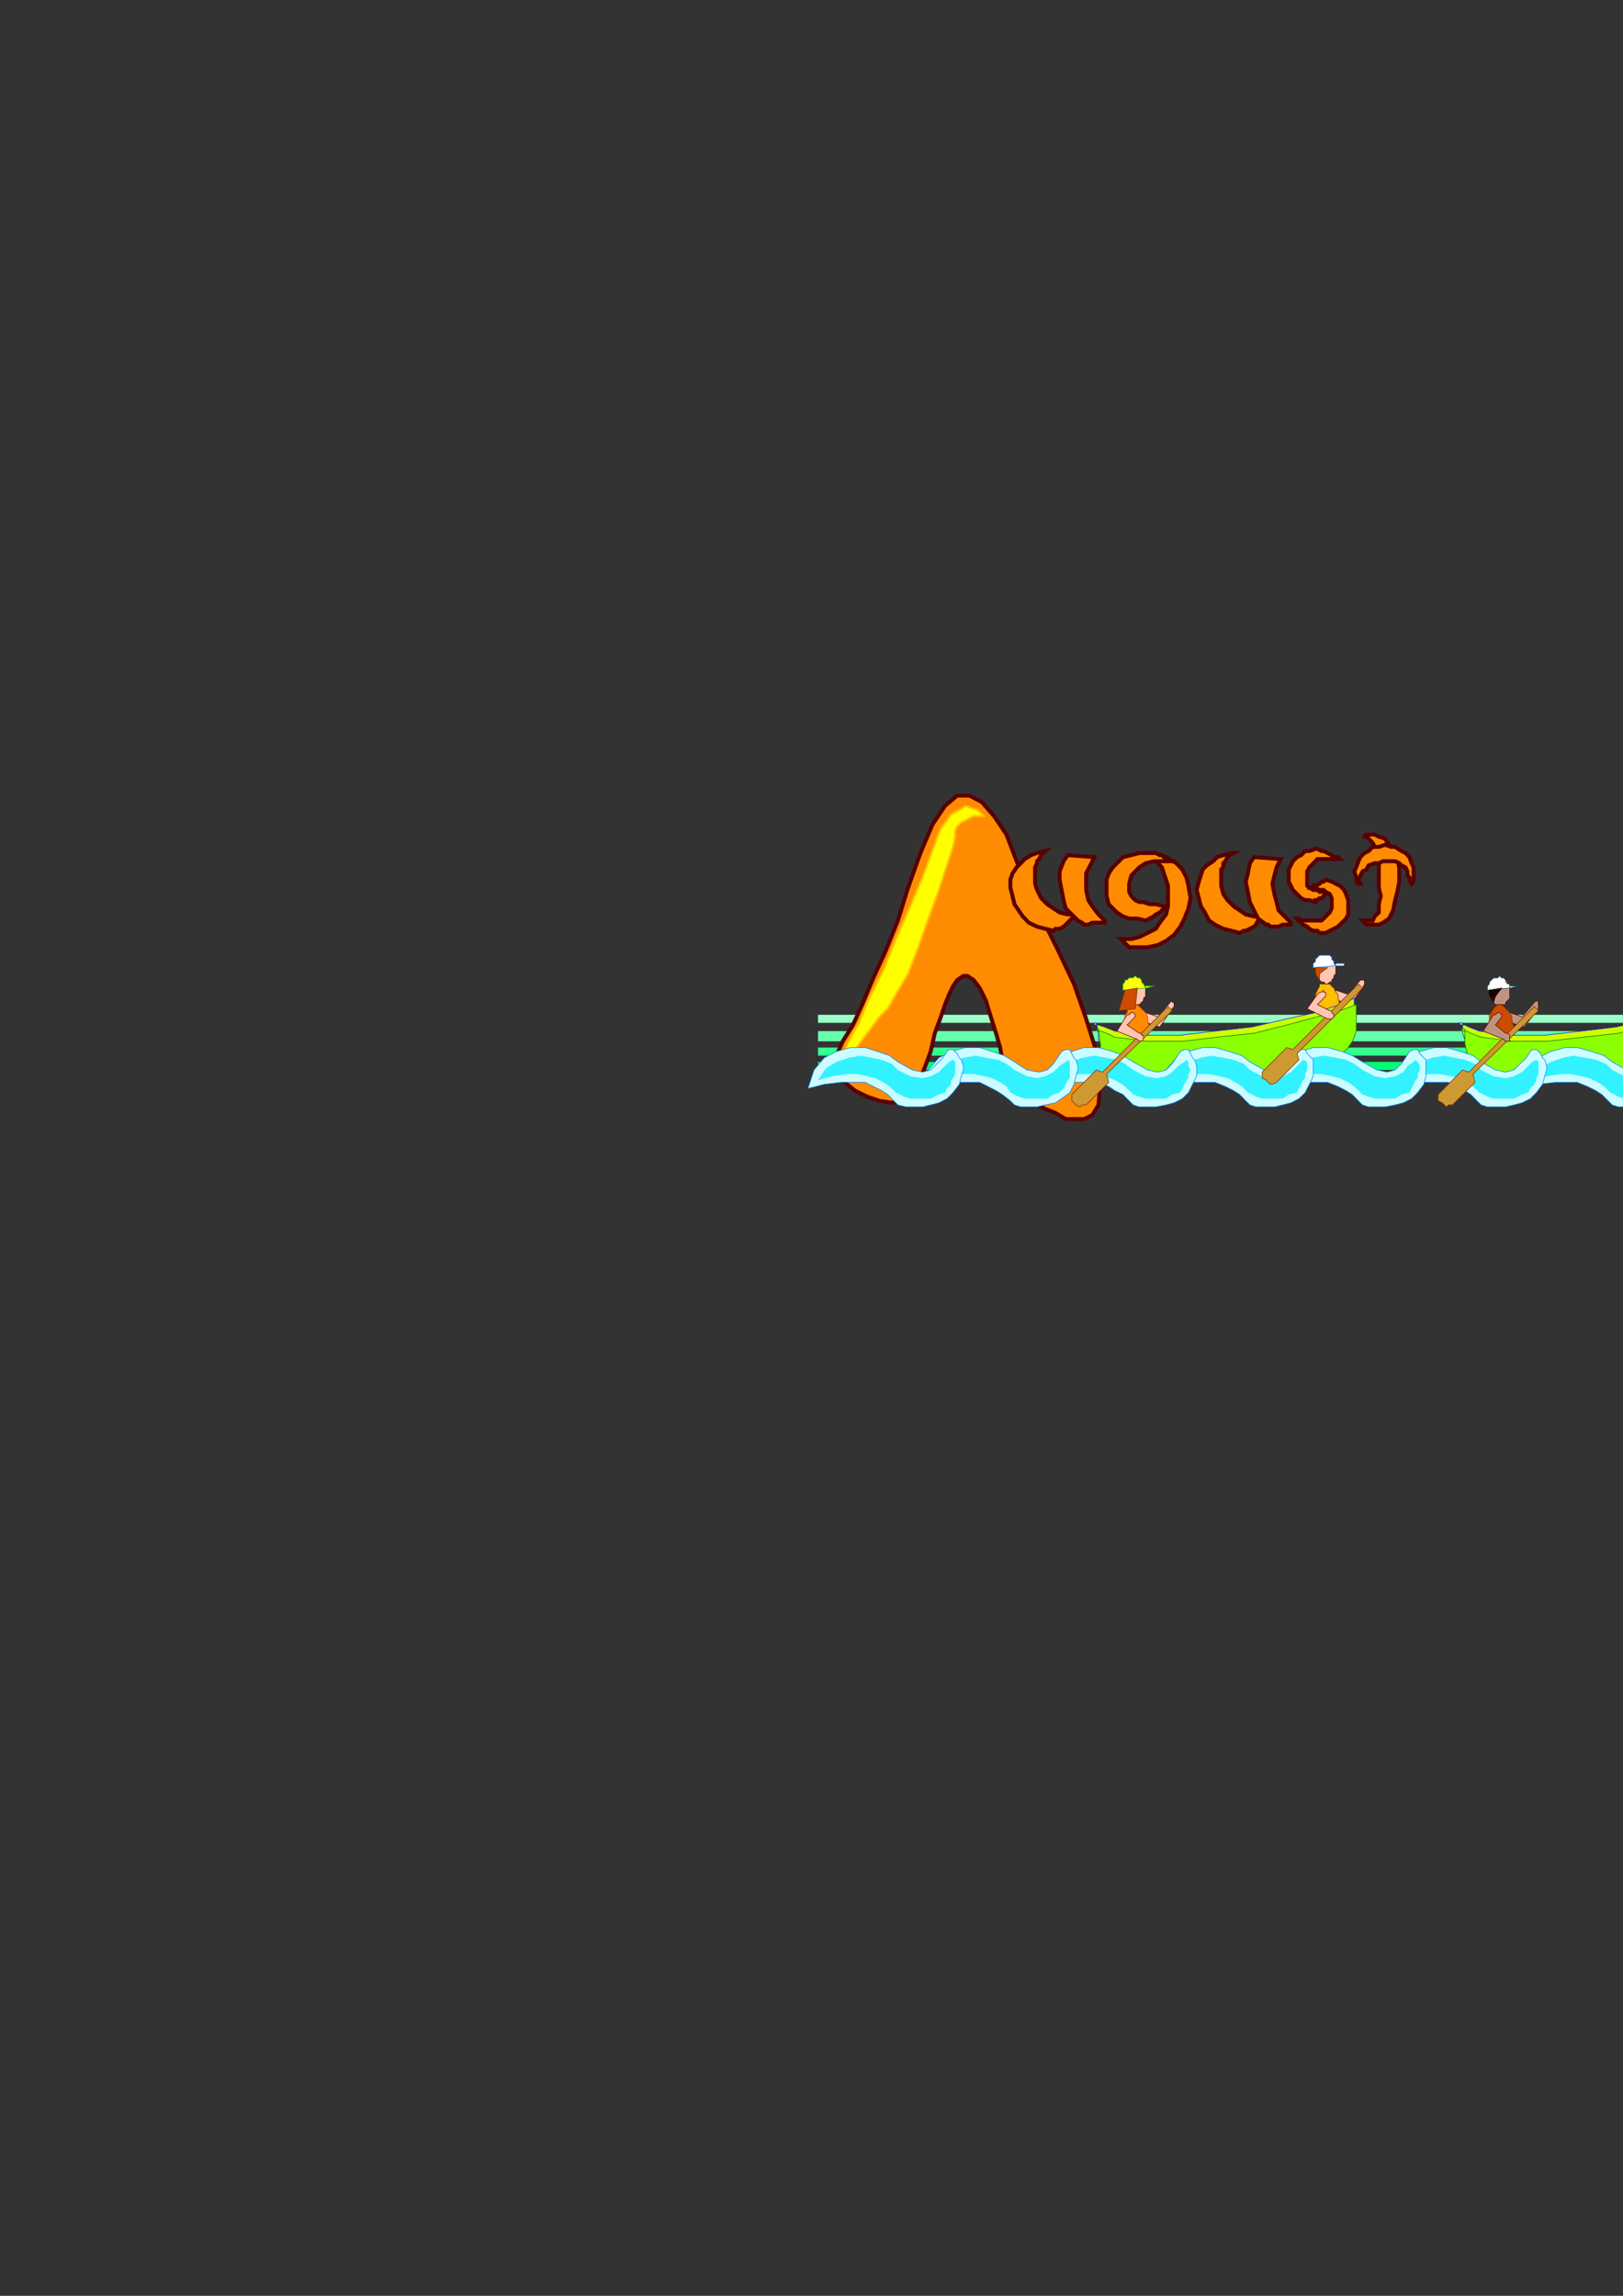<?xml version="1.0" encoding="utf-8"?>
<!-- Created by UniConvertor 2.0rc4 (https://sk1project.net/) -->
<svg xmlns="http://www.w3.org/2000/svg" height="841.89pt" viewBox="0 0 595.276 841.89" width="595.276pt" version="1.1" xmlns:xlink="http://www.w3.org/1999/xlink" id="ad8b9a00-f608-11ea-9662-dcc15c148e23">

<rect x="0" y="0" width="595.276" height="841.89" fill="#333333" stroke="none"/>

<g>
	<path style="fill:#99ffc7;" d="M 652.814,375.081 L 652.814,372.129 300.014,372.129 300.014,375.081 652.814,375.081 Z" />
	<path style="fill:#66ffab;" d="M 652.814,381.849 L 652.814,378.105 300.014,378.105 300.014,381.849 652.814,381.849 Z" />
	<path style="fill:#33ff8f;" d="M 652.814,387.105 L 652.814,384.153 300.014,384.153 300.014,387.105 652.814,387.105 Z" />
	<path style="fill:#00ff73;" d="M 652.814,392.361 L 652.814,389.409 300.014,389.409 300.014,392.361 652.814,392.361 Z" />
	<path style="stroke:#590000;stroke-width:0.216;stroke-miterlimit:10.433;fill:#bf9380;" d="M 623.582,363.129 L 628.046,364.641 632.582,359.385 633.302,359.385 634.094,359.385 634.094,359.385 634.094,360.105 634.094,360.825 634.094,362.337 628.838,368.385 622.79,366.081 623.582,363.129 Z" />
	<path style="stroke:#007300;stroke-width:0.216;stroke-miterlimit:10.433;fill:#00cc00;" d="M 619.838,360.825 L 620.558,360.825 621.35,360.825 622.07,361.617 622.79,362.337 623.582,363.849 624.302,364.641 624.302,366.081 625.094,368.385 625.094,369.897 625.094,371.337 624.302,372.849 624.302,374.361 623.582,375.081 622.79,375.873 622.07,376.593 621.35,376.593 620.558,376.593 619.046,375.873 618.326,375.081 617.534,374.361 616.814,373.641 616.814,372.129 616.094,370.617 616.094,369.105 616.094,366.873 616.094,365.361 616.094,364.641 616.814,363.129 617.534,361.617 618.326,360.825 619.046,360.825 619.838,360.825 Z" />
	<path style="stroke:#590000;stroke-width:0.216;stroke-miterlimit:10.433;fill:#bf9380;" d="M 619.838,351.105 L 620.558,351.105 621.35,351.105 622.07,351.105 622.79,351.825 622.79,352.617 623.582,353.337 623.582,354.129 623.582,355.569 623.582,356.361 623.582,357.081 623.582,357.873 622.79,358.593 622.79,359.385 622.07,360.105 621.35,360.105 620.558,360.825 619.838,360.825 619.046,360.105 618.326,360.105 617.534,359.385 617.534,358.593 616.814,357.873 616.814,357.081 616.814,356.361 616.094,354.849 616.814,354.129 616.814,353.337 617.534,352.617 617.534,351.825 618.326,351.105 619.046,351.105 619.838,351.105 Z" />
	<path style="stroke:#004040;stroke-width:0.216;stroke-miterlimit:10.433;fill:#ffff99;" d="M 623.582,354.129 L 623.582,353.337 622.79,352.617 622.79,351.825 622.07,351.105 621.35,350.313 620.558,350.313 619.838,350.313 619.046,350.313 618.326,350.313 617.534,350.313 616.814,351.105 616.814,351.825 616.094,352.617 616.094,353.337 615.302,354.129 616.094,354.849 623.582,354.129 Z" />
	<path style="stroke:#004040;stroke-width:0.216;stroke-miterlimit:10.433;fill:#ffff99;" d="M 626.606,353.337 L 626.606,354.129 623.582,354.129 623.582,353.337 626.606,353.337 Z" />
	<path style="stroke:#000000;stroke-width:0.216;stroke-miterlimit:10.433;fill:#1f0000;" d="M 613.79,362.337 L 616.094,354.849 620.558,354.849 620.558,361.617 613.79,362.337 Z" />
	<path style="stroke:#590000;stroke-width:0.216;stroke-miterlimit:10.433;fill:#bf9380;" d="M 553.742,371.337 L 558.278,372.849 562.742,367.593 563.534,366.873 564.254,367.593 564.254,367.593 564.254,368.385 564.254,369.105 564.254,369.897 558.998,376.593 552.23,374.361 553.742,371.337 Z" />
	<path style="stroke:#802600;stroke-width:0.216;stroke-miterlimit:10.433;fill:#cc4d00;" d="M 549.998,368.385 L 550.79,368.385 551.51,369.105 552.23,369.897 553.022,370.617 553.742,371.337 554.534,372.849 554.534,374.361 555.254,376.593 555.254,378.105 555.254,379.617 554.534,381.129 554.534,381.849 553.742,383.361 553.022,384.153 552.23,384.153 551.51,384.873 549.998,384.873 549.278,384.153 548.486,383.361 547.766,382.641 546.974,381.129 546.974,380.337 546.254,378.897 546.254,377.385 546.254,375.081 546.254,373.641 546.254,372.129 546.974,371.337 547.766,369.897 548.486,369.105 549.278,368.385 549.998,368.385 Z" />
	<path style="stroke:#590000;stroke-width:0.216;stroke-miterlimit:10.433;fill:#bf9380;" d="M 549.998,358.593 L 550.79,358.593 551.51,359.385 552.23,359.385 553.022,360.105 553.022,360.825 553.742,361.617 553.742,362.337 553.742,363.849 553.742,364.641 553.742,365.361 553.742,366.081 553.022,366.873 552.23,367.593 552.23,368.385 551.51,368.385 550.79,368.385 549.998,368.385 549.278,368.385 548.486,368.385 547.766,367.593 546.974,366.873 546.974,366.081 546.254,364.641 546.254,363.849 546.254,363.129 546.254,362.337 546.974,360.825 546.974,360.825 547.766,360.105 548.486,359.385 549.278,359.385 549.998,358.593 Z" />
	<path style="stroke:#004040;stroke-width:0.216;stroke-miterlimit:10.433;fill:#ffffff;" d="M 553.742,362.337 L 553.742,360.825 553.022,360.825 552.23,360.105 552.23,359.385 551.51,358.593 550.79,358.593 549.998,357.873 549.278,358.593 548.486,358.593 547.766,358.593 546.974,359.385 546.974,359.385 546.254,360.105 546.254,360.825 545.534,361.617 545.534,363.129 553.742,362.337 Z" />
	<path style="stroke:#004040;stroke-width:0.216;stroke-miterlimit:10.433;fill:#ffffff;" d="M 556.766,361.617 L 556.766,361.617 553.742,362.337 553.742,361.617 556.766,361.617 Z" />
	<path style="stroke:#000000;stroke-width:0.216;stroke-miterlimit:10.433;fill:#1f0000;" d="M 547.766,367.593 L 546.254,364.641 546.254,363.129 550.79,362.337 548.486,365.361 547.766,367.593 Z" />
	<path style="stroke:#0019e6;stroke-width:0.216;stroke-miterlimit:10.433;fill:#ccff00;" d="M 536.462,375.081 L 536.462,378.897 537.254,381.129 537.974,383.361 538.766,385.593 540.998,387.897 543.23,390.129 546.254,391.641 549.998,393.153 555.254,393.873 559.79,393.873 567.278,393.873 576.278,393.873 585.278,393.153 595.07,391.641 604.79,390.849 612.278,389.409 618.326,387.897 622.07,386.385 625.094,384.153 627.326,381.849 628.838,380.337 630.35,378.105 630.35,375.873 630.35,375.081 631.07,373.641 631.07,366.081 625.094,368.385 616.094,371.337 605.582,373.641 592.766,376.593 580.022,378.105 566.558,379.617 553.742,379.617 542.51,378.105 538.766,376.593 537.254,375.873 535.742,375.873 535.742,375.873 535.022,375.081 535.742,375.081 535.742,375.081 536.462,375.081 Z" />
	<path style="stroke:#007300;stroke-width:0.216;stroke-miterlimit:10.433;fill:#8cff00;" d="M 537.254,377.385 L 537.254,382.641 537.974,385.593 538.766,387.897 539.486,389.409 541.718,391.641 544.022,393.153 546.974,394.665 550.79,395.385 556.046,396.105 560.51,396.105 567.998,396.105 576.278,395.385 586.07,395.385 595.79,393.873 604.79,393.153 613.07,391.641 619.046,390.129 622.79,387.897 625.814,386.385 628.046,384.153 629.558,381.849 630.35,380.337 631.07,378.105 631.07,376.593 631.07,375.873 631.07,368.385 625.814,370.617 616.814,372.849 606.302,375.873 593.558,378.897 580.814,380.337 567.278,381.849 554.534,381.849 543.23,380.337 539.486,378.897 537.974,378.105 536.462,378.105 535.742,377.385 535.742,377.385 536.462,377.385 536.462,377.385 537.254,377.385 Z" />
	<path style="stroke:#590000;stroke-width:1.44;stroke-miterlimit:10.433;fill:#ff8c00;" d="M 306.782,387.105 L 306.062,390.129 306.782,393.873 309.806,396.897 313.55,399.921 318.086,402.153 322.55,403.665 327.086,404.385 330.83,403.665 333.854,401.361 336.806,396.897 339.11,391.641 341.342,385.593 342.854,378.897 345.086,372.849 346.598,368.385 348.11,364.641 349.55,361.617 351.062,359.385 353.366,357.873 354.806,357.873 357.11,359.385 359.342,362.337 361.574,366.873 363.878,374.361 365.318,378.897 366.83,384.153 367.622,388.617 369.854,393.153 371.366,396.897 372.878,399.921 375.11,402.153 377.342,403.665 380.366,405.177 383.39,406.617 387.134,408.129 390.878,410.361 394.622,410.361 397.646,410.361 400.598,408.921 402.902,405.177 403.622,396.105 402.11,385.593 398.366,373.641 393.902,360.825 387.854,348.081 381.878,336.057 376.622,324.825 372.878,315.825 369.134,306.033 364.598,299.265 360.062,294.081 355.598,291.777 351.062,291.777 346.598,295.521 342.062,302.289 337.598,312.801 333.062,325.545 329.318,337.569 324.782,348.873 320.318,358.593 316.574,367.593 312.83,375.873 309.086,381.849 306.782,387.105 Z" />
	<path style="stroke:#ffbf00;stroke-width:0.72;stroke-miterlimit:10.433;fill:#ffff00;" d="M 314.27,392.361 L 312.83,390.849 312.038,390.129 310.526,389.409 309.806,388.617 309.806,387.105 309.806,385.593 310.526,383.361 312.038,380.337 315.062,375.081 318.806,366.081 324.062,355.569 328.598,344.337 333.854,332.313 338.318,321.801 341.342,313.593 343.574,307.545 345.086,303.801 347.318,300.777 348.83,298.545 351.854,297.033 354.086,295.521 356.318,296.313 358.622,297.033 360.854,299.265 359.342,299.265 357.11,299.265 355.598,300.057 354.086,300.777 352.574,301.569 351.062,303.081 350.342,304.521 350.342,306.825 349.55,310.569 347.318,317.337 344.366,326.337 340.55,336.849 336.806,347.361 333.062,357.081 328.598,364.641 325.574,369.897 322.55,372.849 320.318,375.873 318.086,378.897 315.782,381.849 314.27,384.153 314.27,387.105 313.55,389.409 314.27,392.361 Z" />
	<path style="stroke:#590000;stroke-width:1.44;stroke-miterlimit:10.433;fill:#ff8c00;" d="M 395.342,335.337 L 391.598,335.337 388.646,334.617 386.342,333.105 384.11,331.593 381.878,329.361 380.366,326.337 379.646,324.105 379.646,321.081 379.646,319.569 379.646,318.057 380.366,316.545 380.366,315.825 381.086,315.033 381.878,313.593 382.598,312.801 383.39,312.081 383.39,312.081 380.366,312.801 378.134,313.593 375.83,315.033 374.39,316.545 372.878,318.057 371.366,320.289 370.574,322.593 370.574,325.545 371.366,328.569 372.086,331.593 373.598,333.825 375.11,336.057 377.342,338.361 380.366,339.801 383.39,340.593 386.342,341.313 387.134,340.593 388.646,340.593 390.086,339.801 390.878,339.081 392.39,337.569 393.11,336.849 394.622,336.057 395.342,335.337 395.342,335.337 Z" />
	<path style="stroke:#590000;stroke-width:1.44;stroke-miterlimit:10.433;fill:#ff8c00;" d="M 401.39,314.313 L 399.878,317.337 398.366,320.289 398.366,323.313 398.366,326.337 399.158,330.081 400.598,332.313 402.902,335.337 405.134,337.569 405.134,338.361 402.902,338.361 402.11,338.361 400.598,338.361 399.158,339.081 398.366,339.081 397.646,339.081 396.854,338.361 395.342,337.569 393.11,335.337 390.878,333.105 390.086,330.081 389.366,326.337 388.646,322.593 388.646,319.569 390.086,315.825 391.598,313.593 401.39,314.313 Z" />
	<path style="stroke:#590000;stroke-width:1.44;stroke-miterlimit:10.433;fill:#ff8c00;" d="M 463.67,336.057 L 459.926,336.057 456.902,335.337 454.67,333.825 452.438,332.313 450.206,330.081 448.694,327.849 447.902,324.825 447.902,321.801 447.902,320.289 447.902,318.849 448.694,318.057 448.694,316.545 449.414,315.825 450.206,314.313 450.926,313.593 452.438,312.801 451.646,312.801 448.694,313.593 446.39,314.313 444.95,315.825 442.646,317.337 441.134,318.849 440.414,321.081 439.694,323.313 438.902,326.337 439.694,329.361 440.414,332.313 441.926,334.617 443.438,337.569 445.67,339.081 448.694,340.593 451.646,341.313 454.67,342.105 456.182,341.313 456.902,341.313 458.414,340.593 459.926,339.801 460.646,339.081 461.438,337.569 462.95,336.849 463.67,336.057 463.67,336.057 Z" />
	<path style="stroke:#590000;stroke-width:1.44;stroke-miterlimit:10.433;fill:#ff8c00;" d="M 469.718,315.033 L 468.206,318.057 467.414,321.081 466.694,324.105 467.414,327.849 468.206,330.801 468.926,333.825 471.158,336.057 473.462,338.361 473.462,339.081 471.95,339.081 470.438,339.081 468.926,339.801 468.206,339.801 466.694,339.801 465.902,339.801 465.182,339.081 464.462,339.081 461.438,336.849 459.926,333.825 458.414,330.801 457.694,327.057 456.902,323.313 457.694,320.289 458.414,316.545 459.926,314.313 469.718,315.033 Z" />
	<path style="stroke:#590000;stroke-width:1.44;stroke-miterlimit:10.433;fill:#ff8c00;" d="M 487.718,327.057 L 485.486,327.057 483.974,327.057 483.182,326.337 481.67,326.337 480.23,325.545 479.438,324.825 479.438,323.313 479.438,322.593 479.438,321.081 479.438,319.569 480.23,318.057 480.95,317.337 482.462,315.825 483.182,315.033 484.694,315.033 486.206,315.033 486.926,315.033 487.718,315.033 488.438,315.033 489.23,315.033 489.95,315.033 490.742,315.033 490.742,315.033 491.462,315.033 490.742,314.313 489.23,314.313 488.438,313.593 486.926,312.801 485.486,312.081 484.694,312.081 483.182,311.289 482.462,311.289 480.23,312.081 478.718,312.081 477.206,313.593 475.694,314.313 474.182,315.825 473.462,317.337 472.67,318.849 472.67,321.081 472.67,323.313 473.462,324.825 474.182,326.337 475.694,327.849 477.206,329.361 478.718,330.081 480.23,330.081 482.462,330.801 482.462,330.081 483.182,330.081 483.974,329.361 484.694,329.361 485.486,328.569 486.206,327.849 486.926,327.057 487.718,327.057 Z" />
	<path style="stroke:#590000;stroke-width:1.44;stroke-miterlimit:10.433;fill:#ff8c00;" d="M 480.95,325.545 L 482.462,325.545 483.974,326.337 485.486,326.337 486.206,327.057 487.718,327.849 488.438,329.361 488.438,330.081 488.438,331.593 488.438,333.105 487.718,334.617 486.926,335.337 485.486,336.849 484.694,337.569 483.182,337.569 481.67,337.569 480.23,337.569 479.438,337.569 479.438,337.569 478.718,337.569 477.926,337.569 476.414,337.569 476.414,336.849 475.694,336.849 476.414,337.569 477.206,338.361 477.926,339.081 479.438,339.801 480.23,340.593 481.67,341.313 483.182,341.313 483.974,342.105 486.206,342.105 487.718,341.313 489.23,340.593 490.742,339.801 492.182,338.361 493.694,336.849 494.486,335.337 494.486,333.825 494.486,331.593 494.486,330.081 493.694,327.849 492.974,326.337 491.462,324.825 489.95,324.105 488.438,323.313 486.206,322.593 486.206,322.593 485.486,323.313 484.694,323.313 483.974,324.105 482.462,324.825 481.67,324.825 480.95,325.545 480.95,325.545 Z" />
	<path style="stroke:#590000;stroke-width:1.44;stroke-miterlimit:10.433;fill:#ff8c00;" d="M 418.67,312.801 L 420.902,314.313 423.134,315.033 424.646,316.545 426.158,318.057 426.878,320.289 427.67,322.593 428.39,324.825 428.39,327.849 428.39,332.313 427.67,335.337 425.366,338.361 423.926,340.593 420.902,342.105 417.878,343.617 414.926,344.337 411.11,344.337 411.902,345.057 412.622,345.849 413.414,346.569 414.134,347.361 415.646,347.361 416.366,347.361 420.902,347.361 424.646,346.569 427.67,345.057 430.622,342.825 432.926,339.801 434.438,336.849 435.878,333.105 436.67,329.361 435.878,324.825 435.158,321.801 433.646,318.849 431.414,316.545 429.182,315.033 426.158,313.593 422.414,312.801 418.67,312.801 Z" />
	<path style="stroke:#590000;stroke-width:1.44;stroke-miterlimit:10.433;fill:#ff8c00;" d="M 429.182,315.825 L 426.158,315.825 423.134,315.825 420.182,316.545 417.878,318.057 416.366,319.569 414.926,321.081 414.134,324.105 414.134,327.057 414.926,328.569 415.646,329.361 416.366,330.081 417.878,330.801 419.39,330.801 421.622,331.593 423.926,331.593 426.878,332.313 428.39,332.313 427.67,332.313 426.878,333.105 426.158,333.825 425.366,334.617 423.926,335.337 423.134,336.057 421.622,336.849 420.182,337.569 417.158,336.849 414.134,336.849 411.902,336.057 409.67,334.617 408.158,333.105 406.646,331.593 405.854,328.569 405.854,326.337 405.854,322.593 406.646,320.289 408.158,318.057 410.39,315.825 411.902,314.313 414.926,313.593 417.878,312.801 420.902,312.801 421.622,312.801 423.134,312.801 423.926,312.801 425.366,313.593 426.158,313.593 426.878,314.313 428.39,315.033 429.182,315.825 429.182,315.825 Z" />
	<path style="stroke:#590000;stroke-width:1.44;stroke-miterlimit:10.433;fill:#ff8c00;" d="M 499.742,306.825 L 501.182,306.825 501.974,307.545 503.486,309.057 504.206,310.569 504.998,312.081 504.998,314.313 505.718,315.825 505.718,318.057 505.718,319.569 505.718,322.593 505.718,325.545 506.438,328.569 505.718,331.593 505.718,334.617 504.206,336.057 503.486,337.569 502.694,337.569 501.182,337.569 500.462,337.569 499.742,337.569 500.462,338.361 501.182,339.081 501.974,339.081 502.694,339.081 502.694,339.081 503.486,339.081 504.206,339.081 505.718,339.081 507.23,338.361 509.462,336.849 510.974,333.825 511.694,330.081 512.486,327.057 513.206,323.313 513.206,320.289 513.206,318.057 512.486,315.033 511.694,313.593 510.974,311.289 509.462,309.777 507.95,307.545 505.718,306.825 504.206,306.033 501.974,306.033 501.182,306.033 500.462,306.825 499.742,306.825 499.742,306.825 Z" />
	<path style="stroke:#590000;stroke-width:1.44;stroke-miterlimit:10.433;fill:#ff8c00;" d="M 498.95,324.105 L 498.23,322.593 498.95,321.081 499.742,319.569 501.182,318.849 501.974,317.337 504.206,316.545 505.718,316.545 507.23,315.825 508.742,315.825 510.254,315.825 511.694,315.825 513.206,316.545 513.998,317.337 515.51,318.057 516.23,319.569 516.23,321.081 516.95,321.801 516.95,322.593 517.742,324.105 517.742,324.105 518.462,323.313 518.462,322.593 518.462,321.801 518.462,321.801 518.462,321.081 518.462,320.289 518.462,319.569 518.462,318.057 517.742,316.545 516.95,314.313 515.51,312.801 513.998,312.081 511.694,310.569 510.254,310.569 507.95,309.777 505.718,310.569 503.486,310.569 501.974,312.081 500.462,312.801 498.95,314.313 498.23,315.825 497.438,318.057 496.718,319.569 497.438,321.801 497.438,322.593 497.438,323.313 498.23,324.105 498.95,324.105 Z" />
	<path style="stroke:#590000;stroke-width:0.216;stroke-miterlimit:10.433;fill:#ffc6b2;" d="M 420.182,371.337 L 424.646,372.849 429.182,367.593 429.902,366.873 429.902,367.593 430.622,367.593 430.622,368.385 430.622,369.105 429.902,369.897 425.366,376.593 418.67,374.361 420.182,371.337 Z" />
	<path style="stroke:#ff1900;stroke-width:0.216;stroke-miterlimit:10.433;fill:#ff8c00;" d="M 416.366,368.385 L 417.158,368.385 417.878,369.105 418.67,369.897 419.39,370.617 420.182,371.337 420.902,372.849 420.902,374.361 421.622,376.593 421.622,378.105 420.902,379.617 420.902,381.129 420.902,381.849 420.182,383.361 419.39,384.153 418.67,384.153 417.878,384.873 416.366,384.873 415.646,384.153 414.926,383.361 414.134,382.641 413.414,381.129 412.622,380.337 412.622,378.897 412.622,377.385 412.622,375.081 412.622,373.641 412.622,372.129 413.414,371.337 413.414,369.897 414.134,369.105 414.926,368.385 416.366,368.385 Z" />
	<path style="stroke:#590000;stroke-width:0.216;stroke-miterlimit:10.433;fill:#ffc6b2;" d="M 416.366,358.593 L 417.158,358.593 417.878,359.385 417.878,359.385 418.67,360.105 419.39,360.825 419.39,361.617 420.182,362.337 420.182,363.849 420.182,364.641 420.182,365.361 419.39,366.081 419.39,366.873 418.67,367.593 417.878,368.385 417.878,368.385 417.158,368.385 416.366,368.385 415.646,368.385 414.926,368.385 414.134,367.593 413.414,366.873 413.414,366.081 412.622,364.641 412.622,363.849 412.622,363.129 412.622,362.337 413.414,360.825 413.414,360.825 414.134,360.105 414.926,359.385 415.646,359.385 416.366,358.593 Z" />
	<path style="stroke:#00cc00;stroke-width:0.216;stroke-miterlimit:10.433;fill:#ffff00;" d="M 420.182,362.337 L 419.39,360.825 419.39,360.825 418.67,360.105 418.67,359.385 417.878,358.593 417.158,358.593 416.366,357.873 415.646,358.593 414.926,358.593 414.134,358.593 413.414,359.385 412.622,359.385 412.622,360.105 411.902,360.825 411.902,361.617 411.902,363.129 420.182,362.337 Z" />
	<path style="stroke:#00cc00;stroke-width:0.216;stroke-miterlimit:10.433;fill:#ffff00;" d="M 423.134,361.617 L 423.134,361.617 420.182,362.337 420.182,361.617 423.134,361.617 Z" />
	<path style="stroke:#802600;stroke-width:0.216;stroke-miterlimit:10.433;fill:#cc4d00;" d="M 410.39,370.617 L 412.622,363.129 417.158,362.337 416.366,369.897 410.39,370.617 Z" />
	<path style="stroke:#590000;stroke-width:0.216;stroke-miterlimit:10.433;fill:#ffc6b2;" d="M 489.95,363.129 L 494.486,364.641 498.95,359.385 499.742,359.385 499.742,359.385 500.462,359.385 500.462,360.105 500.462,360.825 499.742,362.337 495.206,368.385 488.438,366.081 489.95,363.129 Z" />
	<path style="stroke:#802600;stroke-width:0.216;stroke-miterlimit:10.433;fill:#ffbf00;" d="M 486.206,360.825 L 486.926,360.825 487.718,360.825 488.438,361.617 489.23,362.337 489.95,363.849 490.742,364.641 490.742,366.081 491.462,368.385 491.462,369.897 490.742,371.337 490.742,372.849 490.742,374.361 489.95,375.081 489.23,375.873 488.438,376.593 487.718,376.593 486.206,376.593 485.486,375.873 484.694,375.081 483.974,374.361 483.182,373.641 483.182,372.129 482.462,370.617 482.462,369.105 482.462,366.873 482.462,365.361 482.462,364.641 483.182,363.129 483.974,361.617 483.974,360.825 484.694,360.825 486.206,360.825 Z" />
	<path style="stroke:#590000;stroke-width:0.216;stroke-miterlimit:10.433;fill:#ffc6b2;" d="M 486.206,351.105 L 486.926,351.105 487.718,351.105 487.718,351.105 488.438,351.825 489.23,352.617 489.23,353.337 489.95,354.129 489.95,355.569 489.95,356.361 489.95,357.081 489.23,357.873 489.23,358.593 488.438,359.385 488.438,360.105 487.718,360.105 486.926,360.825 486.206,360.825 485.486,360.105 484.694,360.105 483.974,359.385 483.182,358.593 483.182,357.873 482.462,357.081 482.462,356.361 482.462,354.849 482.462,354.129 483.182,353.337 483.182,352.617 483.974,351.825 484.694,351.105 485.486,351.105 486.206,351.105 Z" />
	<path style="stroke:#0080ff;stroke-width:0.216;stroke-miterlimit:10.433;fill:#ffffff;" d="M 489.95,354.129 L 489.23,353.337 489.23,352.617 488.438,351.825 488.438,351.105 487.718,350.313 486.926,350.313 486.206,350.313 485.486,350.313 484.694,350.313 483.974,350.313 483.182,351.105 482.462,351.825 482.462,352.617 481.67,353.337 481.67,354.129 481.67,354.849 489.95,354.129 Z" />
	<path style="stroke:#0080ff;stroke-width:0.216;stroke-miterlimit:10.433;fill:#ffffff;" d="M 492.974,353.337 L 492.974,354.129 489.95,354.129 489.95,353.337 492.974,353.337 Z" />
	<path style="stroke:#802600;stroke-width:0.216;stroke-miterlimit:10.433;fill:#cc4d00;" d="M 483.974,359.385 L 482.462,357.081 482.462,354.849 486.926,354.849 483.974,357.081 483.974,359.385 Z" />
	<path style="stroke:#0019e6;stroke-width:0.216;stroke-miterlimit:10.433;fill:#ccff00;" d="M 402.11,375.081 L 402.902,378.897 402.902,381.129 403.622,383.361 405.134,385.593 407.366,387.897 409.67,390.129 412.622,391.641 416.366,393.153 421.622,393.873 426.158,393.873 433.646,393.873 441.926,393.873 451.646,393.153 461.438,391.641 470.438,390.849 478.718,389.409 484.694,387.897 488.438,386.385 491.462,384.153 493.694,381.849 495.206,380.337 495.998,378.105 496.718,375.873 496.718,375.081 496.718,373.641 496.718,366.081 491.462,368.385 482.462,371.337 471.95,373.641 459.206,376.593 445.67,378.105 432.926,379.617 420.182,379.617 408.878,378.105 405.134,376.593 402.902,375.873 402.11,375.873 401.39,375.873 401.39,375.081 402.11,375.081 402.11,375.081 402.11,375.081 Z" />
	<path style="stroke:#007300;stroke-width:0.216;stroke-miterlimit:10.433;fill:#8cff00;" d="M 402.902,377.385 L 403.622,382.641 403.622,385.593 404.414,387.897 405.854,389.409 408.158,391.641 410.39,393.153 413.414,394.665 417.158,395.385 421.622,396.105 426.878,396.105 434.438,396.105 442.646,395.385 452.438,395.385 462.158,393.873 471.158,393.153 479.438,391.641 485.486,390.129 489.23,387.897 492.182,386.385 494.486,384.153 495.998,381.849 496.718,380.337 497.438,378.105 497.438,376.593 497.438,375.873 497.438,368.385 491.462,370.617 483.182,372.849 471.95,375.873 459.926,378.897 446.39,380.337 433.646,381.849 420.902,381.849 408.878,380.337 405.854,378.897 403.622,378.105 402.902,378.105 402.11,377.385 402.11,377.385 402.11,377.385 402.902,377.385 402.902,377.385 Z" />
	<path style="stroke:#0080ff;stroke-width:0.216;stroke-miterlimit:10.433;fill:#ccfcff;" d="M 599.534,400.641 L 602.558,393.873 606.302,388.617 610.838,386.385 616.094,384.873 620.558,384.873 625.814,386.385 630.35,387.897 633.302,390.129 638.558,393.153 642.374,393.873 645.326,393.153 647.558,390.849 649.862,388.617 650.582,386.385 652.094,385.593 653.606,386.385 655.118,387.105 655.838,388.617 656.63,389.409 657.35,391.641 657.35,393.153 656.63,395.385 655.838,398.409 653.606,401.361 651.374,403.665 648.35,405.177 645.326,406.617 642.374,406.617 638.558,406.617 635.606,406.617 633.302,405.897 631.862,404.385 629.558,402.153 627.326,400.641 624.302,399.129 621.35,398.409 616.814,397.617 612.278,397.617 606.302,398.409 599.534,400.641 Z" />
	<path style="fill:#33f2ff;" d="M 604.07,396.897 L 607.022,392.361 610.838,390.129 615.302,388.617 619.046,387.897 623.582,388.617 627.326,389.409 631.07,390.849 633.302,393.153 637.838,395.385 642.374,396.105 645.326,395.385 648.35,393.873 650.582,391.641 652.094,390.129 653.606,389.409 654.326,390.129 654.326,391.641 654.326,393.153 654.326,394.665 653.606,396.105 653.606,396.897 652.814,398.409 651.374,399.921 650.582,401.361 648.35,402.873 645.326,403.665 643.094,403.665 640.07,403.665 637.838,403.665 635.606,402.873 634.094,402.153 632.582,401.361 630.35,399.129 628.046,397.617 625.814,396.105 622.07,395.385 618.326,394.665 614.582,394.665 609.326,395.385 604.07,396.897 Z" />
	<path style="stroke:#0080ff;stroke-width:0.216;stroke-miterlimit:10.433;fill:#ccfcff;" d="M 557.486,399.129 L 560.51,392.361 564.254,387.897 568.79,385.593 574.046,384.153 578.51,384.153 583.766,385.593 588.302,387.105 591.326,389.409 596.582,392.361 600.326,393.153 603.278,392.361 605.582,390.129 607.814,387.897 608.534,385.593 610.046,384.873 611.558,384.873 613.07,386.385 613.79,387.897 614.582,388.617 615.302,390.849 615.302,392.361 614.582,394.665 613.79,397.617 611.558,400.641 609.326,402.873 606.302,404.385 603.278,405.177 600.326,405.897 596.582,405.897 593.558,405.897 591.326,405.177 589.814,403.665 587.51,401.361 585.278,399.921 582.254,398.409 578.51,396.897 574.766,396.897 570.302,396.897 564.254,397.617 557.486,399.129 Z" />
	<path style="fill:#33f2ff;" d="M 562.022,396.105 L 565.046,391.641 568.79,389.409 573.254,387.897 576.998,387.105 581.534,387.897 585.278,388.617 589.022,390.129 591.326,392.361 595.79,394.665 599.534,395.385 603.278,394.665 606.302,393.153 608.534,390.849 610.046,389.409 611.558,388.617 612.278,389.409 612.278,390.849 612.278,392.361 612.278,393.873 611.558,395.385 611.558,396.105 610.838,397.617 609.326,399.129 608.534,400.641 606.302,401.361 603.278,402.873 601.046,402.873 598.022,402.873 595.79,402.873 593.558,402.153 592.046,401.361 590.534,400.641 588.302,398.409 586.07,396.897 583.046,395.385 580.022,394.665 576.278,393.873 572.534,393.873 567.278,394.665 562.022,396.105 Z" />
	<path style="stroke:#0080ff;stroke-width:0.216;stroke-miterlimit:10.433;fill:#ccfcff;" d="M 510.254,399.129 L 512.486,392.361 516.23,387.897 520.766,385.593 526.022,384.153 530.486,384.153 535.742,385.593 540.278,387.105 543.23,389.409 548.486,392.361 552.23,393.153 555.254,392.361 557.486,390.129 559.79,387.897 561.302,385.593 562.022,384.873 563.534,384.873 565.046,386.385 565.766,387.897 566.558,388.617 567.278,390.849 567.278,392.361 566.558,394.665 565.766,397.617 563.534,400.641 561.302,402.873 558.278,404.385 555.254,405.177 552.23,405.897 548.486,405.897 545.534,405.897 543.23,405.177 541.718,403.665 539.486,401.361 537.254,399.921 534.23,398.409 531.278,396.897 526.742,396.897 522.206,396.897 516.23,397.617 510.254,399.129 Z" />
	<path style="fill:#33f2ff;" d="M 513.998,396.105 L 516.95,391.641 520.766,389.409 525.23,387.897 529.766,387.105 533.51,387.897 537.254,388.617 540.998,390.129 543.23,392.361 547.766,394.665 552.23,395.385 555.254,394.665 558.278,393.153 560.51,390.849 562.022,389.409 563.534,388.617 564.254,389.409 564.254,390.849 564.254,392.361 564.254,393.873 563.534,395.385 563.534,396.105 562.742,397.617 561.302,399.129 560.51,400.641 558.278,401.361 555.254,402.873 553.022,402.873 549.998,402.873 547.766,402.873 545.534,402.153 544.022,401.361 542.51,400.641 540.278,398.409 537.974,396.897 535.742,395.385 531.998,394.665 528.254,393.873 524.51,393.873 519.254,394.665 513.998,396.105 Z" />
	<path style="stroke:#0080ff;stroke-width:0.216;stroke-miterlimit:10.433;fill:#ccfcff;" d="M 465.902,399.129 L 468.926,392.361 472.67,387.897 477.206,385.593 481.67,384.153 486.926,384.153 492.182,385.593 495.998,387.105 499.742,389.409 504.998,392.361 508.742,393.153 511.694,392.361 513.998,390.129 515.51,387.897 516.95,385.593 518.462,384.873 519.974,384.873 520.766,386.385 522.206,387.897 522.998,388.617 522.998,390.849 522.998,392.361 522.998,394.665 522.206,397.617 519.974,400.641 517.742,402.873 514.718,404.385 511.694,405.177 507.95,405.897 504.998,405.897 501.974,405.897 499.742,405.177 498.23,403.665 495.998,401.361 493.694,399.921 490.742,398.409 486.926,396.897 483.182,396.897 478.718,396.897 472.67,397.617 465.902,399.129 Z" />
	<path style="fill:#33f2ff;" d="M 470.438,396.105 L 473.462,391.641 477.206,389.409 480.95,387.897 485.486,387.105 489.95,387.897 493.694,388.617 496.718,390.129 499.742,392.361 504.206,394.665 507.95,395.385 511.694,394.665 514.718,393.153 516.23,390.849 518.462,389.409 519.254,388.617 519.974,389.409 520.766,390.849 520.766,392.361 519.974,393.873 519.974,395.385 519.254,396.105 518.462,397.617 517.742,399.129 516.95,400.641 513.998,401.361 511.694,402.873 509.462,402.873 506.438,402.873 504.206,402.873 501.974,402.153 499.742,401.361 498.95,400.641 496.718,398.409 494.486,396.897 491.462,395.385 488.438,394.665 484.694,393.873 480.23,393.873 475.694,394.665 470.438,396.105 Z" />
	<path style="stroke:#0080ff;stroke-width:0.216;stroke-miterlimit:10.433;fill:#ccfcff;" d="M 424.646,399.129 L 427.67,392.361 431.414,387.897 435.878,385.593 441.134,384.153 445.67,384.153 450.926,385.593 455.462,387.105 458.414,389.409 463.67,392.361 467.414,393.153 470.438,392.361 472.67,390.129 474.182,387.897 475.694,385.593 477.206,384.873 478.718,384.873 479.438,386.385 480.95,387.897 481.67,388.617 481.67,390.849 481.67,392.361 481.67,394.665 480.23,397.617 478.718,400.641 476.414,402.873 473.462,404.385 470.438,405.177 467.414,405.897 463.67,405.897 460.646,405.897 458.414,405.177 456.902,403.665 454.67,401.361 452.438,399.921 449.414,398.409 445.67,396.897 441.926,396.897 437.39,396.897 431.414,397.617 424.646,399.129 Z" />
	<path style="fill:#33f2ff;" d="M 429.182,396.105 L 432.134,391.641 435.878,389.409 440.414,387.897 444.158,387.105 448.694,387.897 452.438,388.617 456.182,390.129 458.414,392.361 462.95,394.665 466.694,395.385 470.438,394.665 473.462,393.153 475.694,390.849 477.206,389.409 477.926,388.617 479.438,389.409 479.438,390.849 479.438,392.361 478.718,393.873 478.718,395.385 477.926,396.105 477.206,397.617 476.414,399.129 475.694,400.641 472.67,401.361 470.438,402.873 468.206,402.873 465.182,402.873 462.95,402.873 460.646,402.153 459.206,401.361 457.694,400.641 455.462,398.409 453.158,396.897 450.206,395.385 447.182,394.665 443.438,393.873 438.902,393.873 434.438,394.665 429.182,396.105 Z" />
	<path style="stroke:#0080ff;stroke-width:0.216;stroke-miterlimit:10.433;fill:#ccfcff;" d="M 381.878,399.129 L 384.902,392.361 388.646,387.897 393.11,385.593 397.646,384.153 402.902,384.153 408.158,385.593 411.902,387.105 415.646,389.409 420.902,392.361 424.646,393.153 427.67,392.361 429.902,390.129 431.414,387.897 432.926,385.593 434.438,384.873 435.878,384.873 436.67,386.385 437.39,387.897 438.182,388.617 438.902,390.849 438.902,392.361 438.902,394.665 437.39,397.617 435.878,400.641 433.646,402.873 430.622,404.385 427.67,405.177 423.926,405.897 420.902,405.897 417.878,405.897 415.646,405.177 414.134,403.665 411.902,401.361 408.878,399.921 406.646,398.409 402.902,396.897 399.158,396.897 394.622,396.897 388.646,397.617 381.878,399.129 Z" />
	<path style="fill:#33f2ff;" d="M 386.342,396.105 L 389.366,391.641 393.11,389.409 396.854,387.897 401.39,387.105 405.854,387.897 409.67,388.617 412.622,390.129 415.646,392.361 420.182,394.665 423.926,395.385 427.67,394.665 429.902,393.153 432.134,390.849 434.438,389.409 435.158,388.617 435.878,389.409 435.878,390.849 436.67,392.361 435.878,393.873 435.878,395.385 435.158,396.105 434.438,397.617 433.646,399.129 432.926,400.641 429.902,401.361 427.67,402.873 425.366,402.873 422.414,402.873 420.182,402.873 417.878,402.153 415.646,401.361 414.926,400.641 412.622,398.409 410.39,396.897 407.366,395.385 404.414,394.665 400.598,393.873 396.134,393.873 391.598,394.665 386.342,396.105 Z" />
	<path style="stroke:#0080ff;stroke-width:0.216;stroke-miterlimit:10.433;fill:#ccfcff;" d="M 338.318,399.129 L 340.55,392.361 344.366,387.897 348.83,385.593 354.086,384.153 359.342,384.153 363.878,385.593 368.342,387.105 372.086,389.409 376.622,392.361 381.086,393.153 384.11,392.361 386.342,390.129 387.854,387.897 389.366,385.593 390.878,384.873 392.39,384.873 393.11,386.385 393.902,387.897 394.622,388.617 395.342,390.849 395.342,392.361 394.622,394.665 393.902,397.617 392.39,400.641 389.366,402.873 387.134,404.385 383.39,405.177 380.366,405.897 377.342,405.897 374.39,405.897 372.086,405.177 370.574,403.665 367.622,401.361 365.318,399.921 362.366,398.409 359.342,396.897 355.598,396.897 350.342,396.897 345.086,397.617 338.318,399.129 Z" />
	<path style="fill:#33f2ff;" d="M 342.062,396.105 L 345.086,391.641 348.83,389.409 353.366,387.897 357.83,387.105 361.574,387.897 366.11,388.617 369.134,390.129 372.086,392.361 376.622,394.665 380.366,395.385 383.39,394.665 386.342,393.153 388.646,390.849 390.878,389.409 391.598,388.617 392.39,389.409 392.39,390.849 392.39,392.361 392.39,393.873 392.39,395.385 391.598,396.105 390.878,397.617 390.086,399.129 388.646,400.641 386.342,401.361 384.11,402.873 381.086,402.873 378.854,402.873 375.83,402.873 373.598,402.153 372.086,401.361 370.574,400.641 369.134,398.409 366.83,396.897 363.878,395.385 360.854,394.665 357.11,393.873 352.574,393.873 348.11,394.665 342.062,396.105 Z" />
	<path style="stroke:#0080ff;stroke-width:0.216;stroke-miterlimit:10.433;fill:#ccfcff;" d="M 296.342,399.129 L 298.574,392.361 302.318,387.897 306.782,385.593 312.038,384.153 317.294,384.153 321.83,385.593 326.294,387.105 329.318,389.409 334.574,392.361 338.318,393.153 341.342,392.361 343.574,390.129 345.806,387.897 347.318,385.593 348.11,384.873 349.55,384.873 351.062,386.385 351.854,387.897 352.574,388.617 353.366,390.849 353.366,392.361 352.574,394.665 351.854,397.617 349.55,400.641 347.318,402.873 344.366,404.385 341.342,405.177 338.318,405.897 334.574,405.897 332.342,405.897 329.318,405.177 327.806,403.665 325.574,401.361 323.342,399.921 320.318,398.409 317.294,396.897 312.83,396.897 308.294,396.897 302.318,397.617 296.342,399.129 Z" />
	<path style="fill:#33f2ff;" d="M 300.014,396.105 L 303.038,391.641 306.782,389.409 311.318,387.897 315.782,387.105 319.526,387.897 323.342,388.617 327.086,390.129 329.318,392.361 333.854,394.665 338.318,395.385 341.342,394.665 344.366,393.153 346.598,390.849 348.11,389.409 349.55,388.617 350.342,389.409 350.342,390.849 350.342,392.361 350.342,393.873 349.55,395.385 348.83,396.105 348.83,397.617 347.318,399.129 346.598,400.641 344.366,401.361 341.342,402.873 339.11,402.873 336.806,402.873 333.854,402.873 331.55,402.153 330.038,401.361 328.598,400.641 326.294,398.409 324.062,396.897 321.038,395.385 318.086,394.665 314.27,393.873 310.526,393.873 305.27,394.665 300.014,396.105 Z" />
	<path style="stroke:#802600;stroke-width:0.216;stroke-miterlimit:10.433;fill:#cc9933;" d="M 498.23,360.825 L 474.182,384.873 471.95,384.153 462.95,393.153 462.95,393.873 462.95,394.665 462.95,395.385 464.462,396.105 465.182,396.897 465.902,397.617 466.694,397.617 468.206,396.897 476.414,388.617 475.694,386.385 499.742,362.337 498.23,360.825 Z" />
	<path style="stroke:#590000;stroke-width:0.216;stroke-miterlimit:10.433;fill:#ffc6b2;" d="M 486.206,365.361 L 483.182,368.385 487.718,370.617 488.438,370.617 488.438,371.337 489.23,372.129 489.23,372.129 489.23,372.849 488.438,373.641 487.718,373.641 486.926,373.641 479.438,369.897 483.182,364.641 483.974,363.849 484.694,363.849 485.486,363.129 485.486,363.849 486.206,363.849 486.206,365.361 Z" />
	<path style="stroke:#802600;stroke-width:0.216;stroke-miterlimit:10.433;fill:#cc9933;" d="M 428.39,369.105 L 404.414,393.153 402.11,392.361 393.11,401.361 393.11,402.153 393.11,402.873 393.11,403.665 393.902,404.385 394.622,405.177 396.134,405.897 396.854,405.177 398.366,405.177 406.646,396.897 405.854,393.873 429.902,370.617 428.39,369.105 Z" />
	<path style="stroke:#590000;stroke-width:0.216;stroke-miterlimit:10.433;fill:#ffc6b2;" d="M 416.366,372.849 L 413.414,375.873 417.878,378.897 418.67,378.897 418.67,379.617 419.39,379.617 419.39,380.337 419.39,381.129 418.67,381.849 417.878,381.849 417.158,381.129 409.67,378.105 413.414,372.129 414.134,372.129 414.926,371.337 414.926,371.337 415.646,371.337 416.366,372.129 416.366,372.849 Z" />
	<path style="stroke:#802600;stroke-width:0.216;stroke-miterlimit:10.433;fill:#cc9933;" d="M 633.302,360.825 L 608.534,384.873 606.302,384.153 597.302,393.153 597.302,393.873 597.302,394.665 598.022,395.385 598.814,396.105 599.534,396.897 600.326,397.617 601.838,397.617 602.558,396.897 610.838,388.617 610.046,386.385 634.094,362.337 633.302,360.825 Z" />
	<path style="stroke:#590000;stroke-width:0.216;stroke-miterlimit:10.433;fill:#bf9380;" d="M 620.558,365.361 L 618.326,368.385 622.79,370.617 622.79,370.617 623.582,371.337 623.582,372.129 623.582,372.129 623.582,372.849 623.582,373.641 622.07,373.641 621.35,373.641 613.79,369.897 617.534,364.641 618.326,363.849 619.046,363.849 619.838,363.129 619.838,363.849 620.558,363.849 620.558,365.361 Z" />
	<path style="stroke:#802600;stroke-width:0.216;stroke-miterlimit:10.433;fill:#cc9933;" d="M 562.742,369.105 L 538.766,393.153 536.462,392.361 527.462,401.361 527.462,402.153 527.462,402.873 527.462,403.665 528.974,404.385 529.766,405.177 530.486,405.897 531.278,405.177 532.718,405.177 540.998,396.897 540.278,393.873 564.254,370.617 562.742,369.105 Z" />
	<path style="stroke:#590000;stroke-width:0.216;stroke-miterlimit:10.433;fill:#bf9380;" d="M 550.79,372.849 L 548.486,375.873 552.23,378.897 553.022,378.897 553.742,379.617 553.742,379.617 553.742,380.337 553.742,381.129 553.742,381.849 552.23,381.849 551.51,381.129 544.022,378.105 547.766,372.129 548.486,372.129 549.278,371.337 549.998,371.337 549.998,371.337 550.79,372.129 550.79,372.849 Z" />
</g>
</svg>